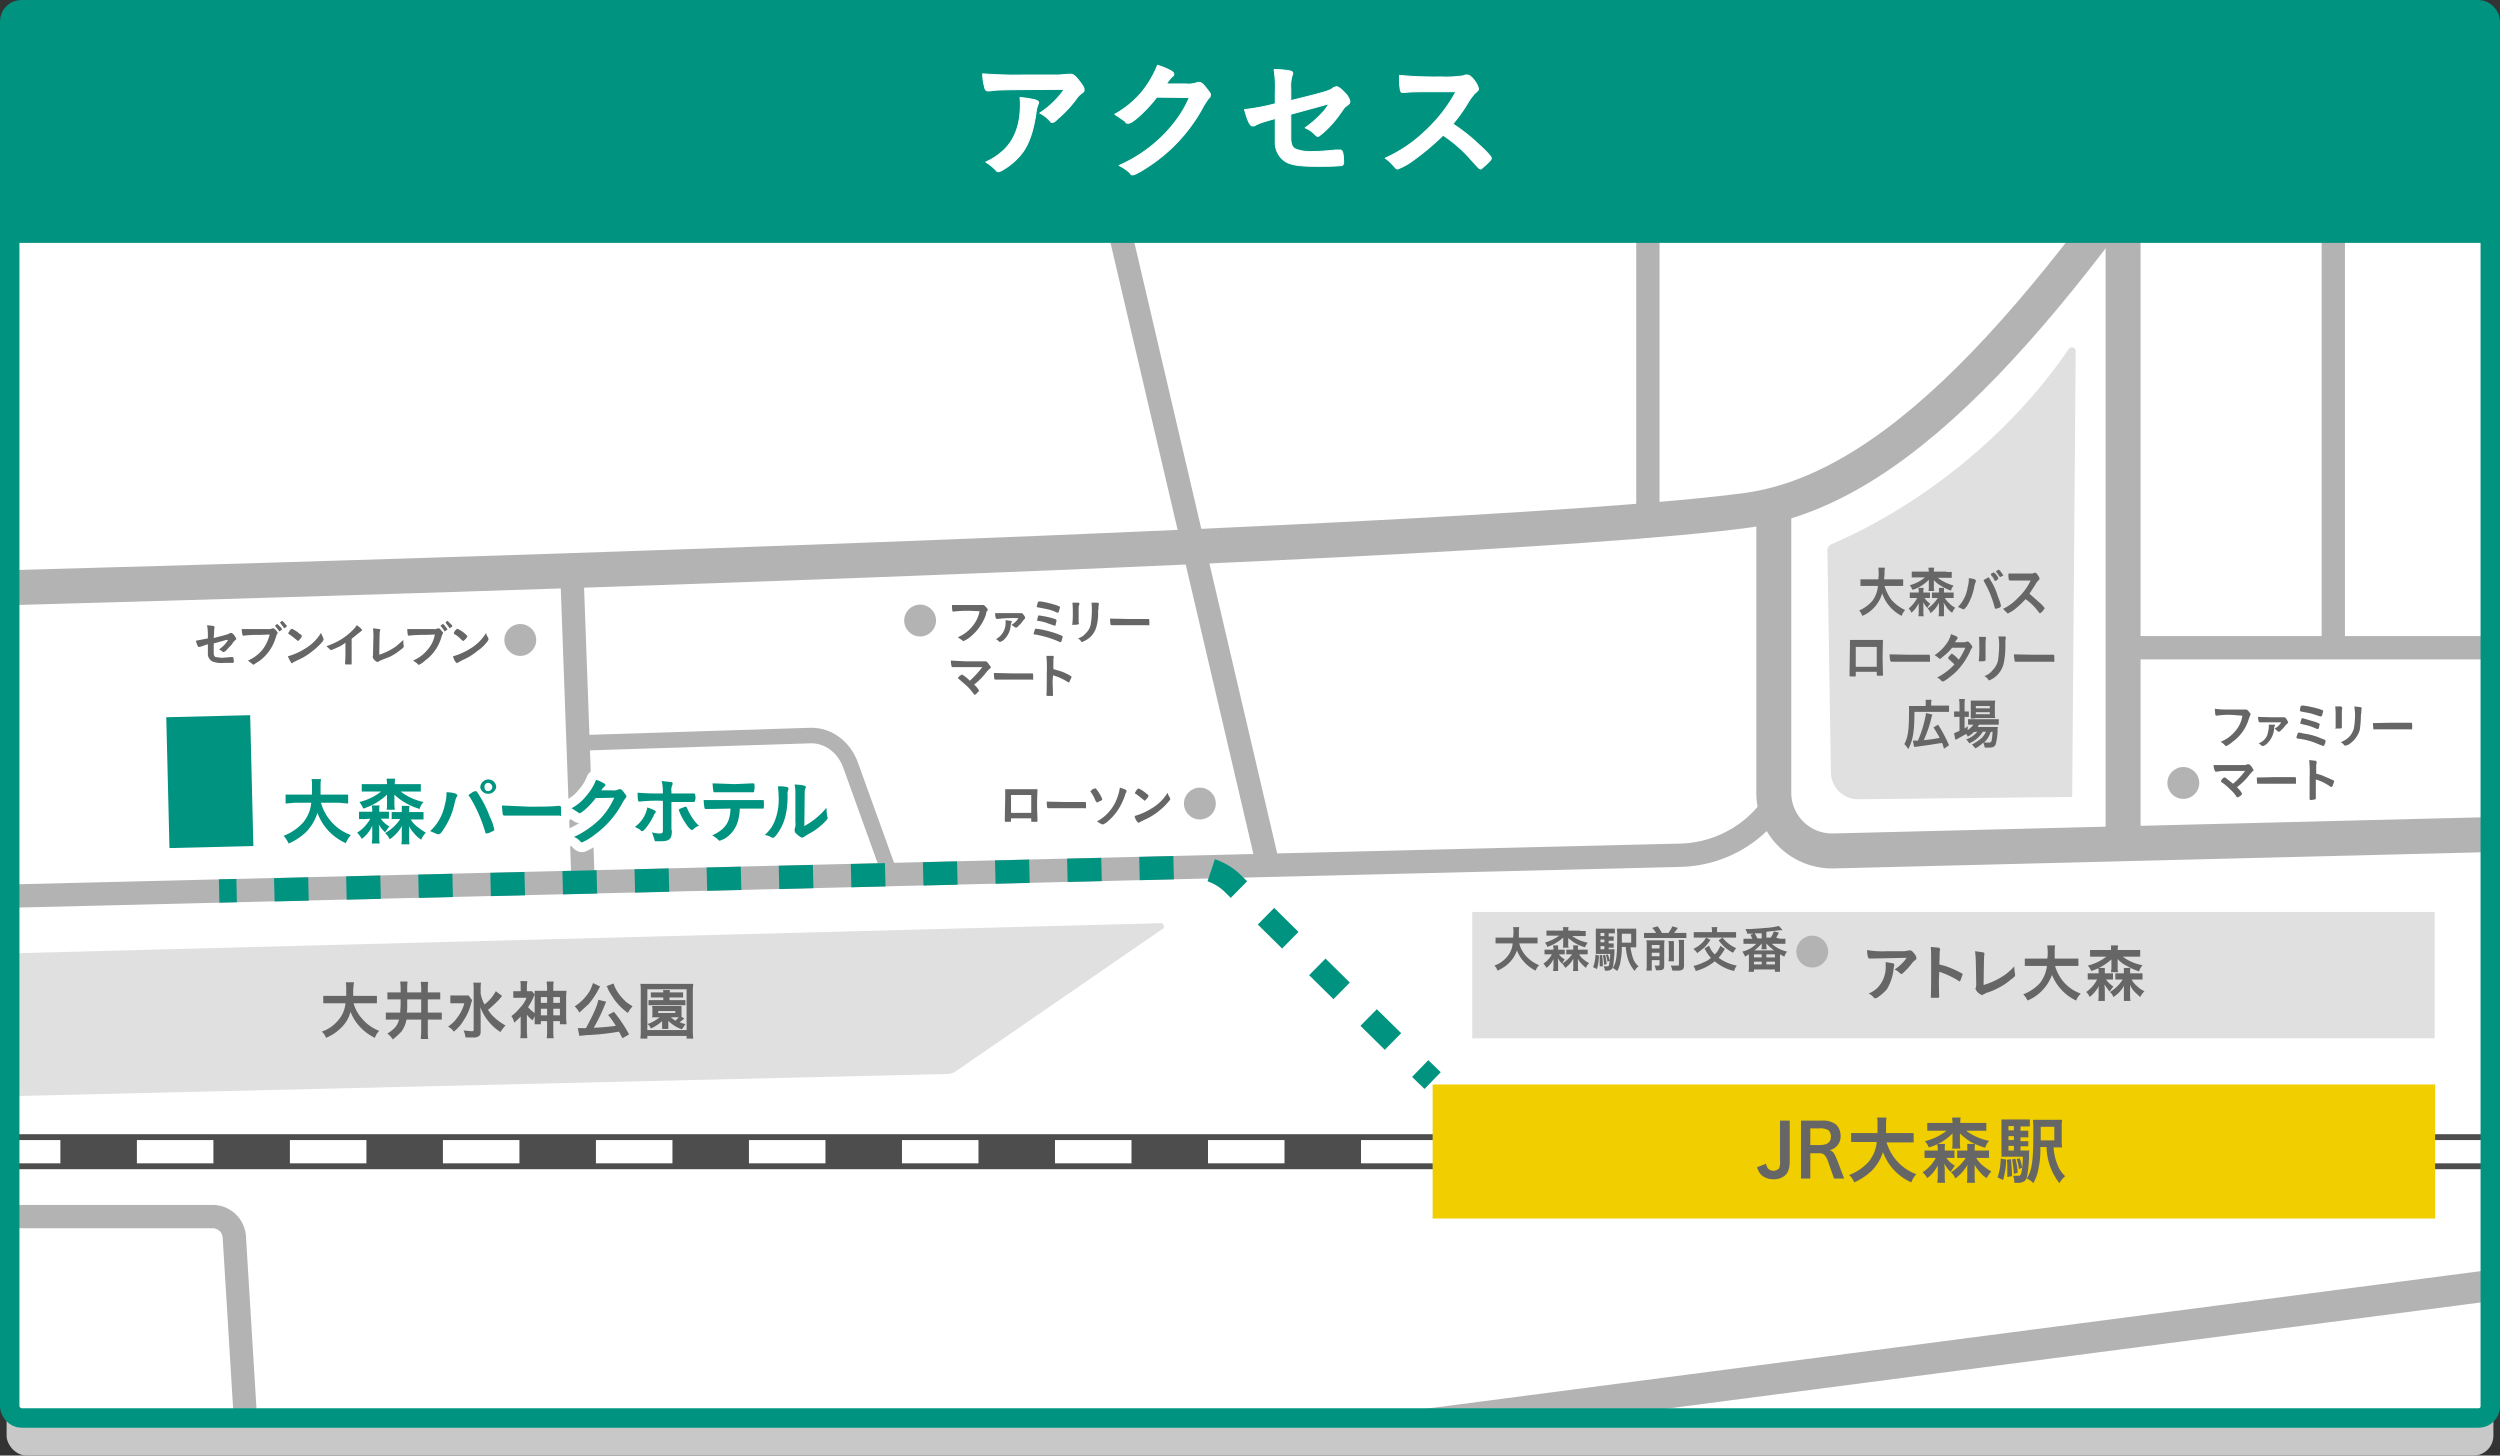 <svg xmlns="http://www.w3.org/2000/svg" xmlns:xlink="http://www.w3.org/1999/xlink" width="643.4" height="374.6" viewBox="0 0 643.4 374.6">
  <rect x="0" y="0" width="643.4" height="374.6" fill="#333333" stroke="none"/>
  <defs>
    <style>
      .a, .e, .f, .g, .i, .j, .k, .o, .p, .q, .r, .t {
        fill: none;
      }

      .b {
        fill: #c8c8c9;
      }

      .c {
        clip-path: url(#a);
      }

      .d, .u {
        fill: #fff;
      }

      .e {
        stroke: #4d4d4d;
      }

      .e, .f, .g, .i, .j, .k, .p {
        stroke-miterlimit: 10;
      }

      .e, .i {
        stroke-width: 9px;
      }

      .f, .o, .u {
        stroke: #fff;
      }

      .f, .g, .q, .r {
        stroke-width: 6px;
      }

      .f {
        stroke-dasharray: 19.69 19.69;
      }

      .g, .i, .k, .p {
        stroke: #b3b3b3;
      }

      .h {
        fill: #e0e0e0;
      }

      .j {
        stroke: #ccc;
        stroke-width: 7px;
      }

      .k {
        stroke-width: 8px;
      }

      .l {
        fill: #b3b3b3;
      }

      .m {
        fill: #009380;
      }

      .n {
        fill: #666;
      }

      .o, .t, .u {
        stroke-linecap: round;
      }

      .o, .q, .r, .t, .u {
        stroke-linejoin: round;
      }

      .o, .t {
        stroke-width: 5px;
      }

      .p {
        stroke-width: 4px;
      }

      .q, .r, .t {
        stroke: #009380;
      }

      .r {
        stroke-dasharray: 8.79 9.77;
      }

      .s {
        fill: #f0ce00;
      }

      .u {
        stroke-width: 0.25px;
      }
    </style>
    <clipPath id="a">
      <rect class="a" x="1.7" y="1.8" width="640" height="363.93" rx="3"/>
    </clipPath>
  </defs>
  <title>アセット 36</title>
  <g>
    <rect class="b" x="1.7" y="25.2" width="640" height="349.39" rx="5.1"/>
    <g>
      <g class="c">
        <g>
          <rect class="d" x="1.7" y="1.8" width="640" height="363.93" rx="3"/>
          <line class="e" x1="706.7" y1="296.4" x2="-26.6" y2="296.4"/>
          <line class="f" x1="685" y1="296.4" x2="-13.9" y2="296.4"/>
          <path class="g" d="M-21,231.2l453.5-11.1a30.1,30.1,0,0,0,23.9-12.8l-1.8-1.8"/>
          <path class="h" d="M-29.5,246.2l328-8.6a.8.8,0,0,1,1,.5.8.8,0,0,1-.5,1.1l-53.3,36.7a4.1,4.1,0,0,1-1.9.5l-270.4,6.4a2,2,0,0,1-2.1-1.6l-2.7-33a1.8,1.8,0,0,1,1.6-2Z"/>
          <path class="i" d="M456.5,132.4V204a15,15,0,0,0,15,15h.4l204.8-5.1"/>
          <line class="g" x1="326.5" y1="223.4" x2="281" y2="28.8"/>
          <line class="g" x1="150.1" y1="227.9" x2="147.3" y2="150.8"/>
          <path class="i" d="M-21.9,151.9S373,141.8,449.8,131.3c41-5.7,80.4-54.5,124.8-121.7"/>
          <line class="g" x1="424.1" y1="52.3" x2="424.1" y2="130.7"/>
          <line class="i" x1="546.4" y1="53.9" x2="546.4" y2="217.8"/>
          <line class="j" x1="544.4" y1="46.9" x2="645.7" y2="46.9"/>
          <line class="g" x1="546.4" y1="166.7" x2="653.6" y2="166.7"/>
          <line class="g" x1="600.5" y1="53.9" x2="600.5" y2="166.7"/>
          <line class="k" x1="187.4" y1="390" x2="698" y2="323.4"/>
          <path class="g" d="M-27.9,313.1H54.8a5.6,5.6,0,0,1,5.5,5.2L66,411.6"/>
          <circle class="l" cx="236.8" cy="159.7" r="4.1"/>
          <circle class="l" cx="133.9" cy="164.7" r="4.1"/>
          <circle class="l" cx="308.8" cy="206.8" r="4.1"/>
          <path class="h" d="M532.4,89.8c-15.8,23.3-39.4,40.9-60.9,50.2a1.8,1.8,0,0,0-1.2,1.9l.9,56.9a7,7,0,0,0,7.1,6.9h.1l54.9-.6.9-114.8a1,1,0,0,0-1.8-.5Z"/>
          <rect class="m" x="43.2" y="184.3" width="21.6" height="33.68" transform="translate(-4.9 1.4) rotate(-1.4)"/>
          <g>
            <path class="n" d="M91,258.2a9.9,9.9,0,0,0,2.3,4.1,10.8,10.8,0,0,0,4.3,3,4.2,4.2,0,0,0-1.1,1.8,12.5,12.5,0,0,1-6.3-6.7,8.6,8.6,0,0,1-2.5,4.2,11.9,11.9,0,0,1-3.8,2.5,3.6,3.6,0,0,0-1.1-1.6,9.4,9.4,0,0,0,4.3-3,7.5,7.5,0,0,0,1.8-4.3H83.2v-1.9h5.9v-1.7a10.9,10.9,0,0,0-.1-1.8h2.1c-.1.6-.1.8-.2,1.9v1.6H97v1.9Z"/>
            <path class="n" d="M101.7,257.2h-2v-1.8h3.4v-1.1c0-.9-.1-1.3-.1-1.7h1.9a10.9,10.9,0,0,0-.1,1.8v1h3.6v-.9c0-.9-.1-1.3-.1-1.8h1.9a10.9,10.9,0,0,0-.1,1.8v.9h3.2v1.8h-3.2v3.4h3.6v1.8h-3.6v3a13.4,13.4,0,0,0,.1,2h-1.9c0-.6.1-1.1.1-2v-3h-3.8a7.1,7.1,0,0,1-1.3,3.1,20.9,20.9,0,0,1-2.2,2,6.7,6.7,0,0,0-1.4-1.5c1.9-1.2,2.6-2.1,3-3.6H99.3v-1.8H103c0-.7.1-1.4.1-2v-1.4Zm3.1,1.8a8.6,8.6,0,0,1-.1,1.6h3.7v-3.4h-3.6Z"/>
            <path class="n" d="M121.5,257.4l-.3,1a13.5,13.5,0,0,1-2,4.4,10.1,10.1,0,0,1-2.4,2.7,4.7,4.7,0,0,0-1.5-1.3,8,8,0,0,0,2.3-2.2,10.5,10.5,0,0,0,1.9-3.8h-3.6v-2h4.7Zm7.7-1.1-.3.4-.5.6a34.5,34.5,0,0,1-2.8,2.6,9.1,9.1,0,0,0,1.8,2.1,13.1,13.1,0,0,0,2.7,1.9,10.9,10.9,0,0,0-1.3,1.7,11.8,11.8,0,0,1-2.7-2.3,13.3,13.3,0,0,1-2.5-4.1c.1,1.5.1,1.9.1,2.4v3.8c0,.7-.1,1-.4,1.2a2,2,0,0,1-1.5.4h-2a6.1,6.1,0,0,0-.5-1.8l2.1.2c.4,0,.5-.1.5-.4V254.6a9.7,9.7,0,0,0-.1-1.7h2a9.7,9.7,0,0,0-.1,1.7v1.1a9.4,9.4,0,0,0,1,2.8,10.5,10.5,0,0,0,2.9-3.4Z"/>
            <path class="n" d="M137.6,261.5l-.5,1.1a5.4,5.4,0,0,1-1.5-1.5v4.3c0,.7.1,1.2.1,1.8h-1.8a10.9,10.9,0,0,0,.1-1.8v-3.8a12.9,12.9,0,0,1-1.7,1.6,3.6,3.6,0,0,0-.7-1.7,11,11,0,0,0,2.2-2.1,7.8,7.8,0,0,0,1.7-2.6h-3.4v-1.7H134v-1.4a4.9,4.9,0,0,0-.1-1.2h1.8c0,.4-.1.8-.1,1.2v1.4h1.3l.7.8-.2.5a15.1,15.1,0,0,1-1.5,2.8,8,8,0,0,0,1.7,1.5V255h3.2v-.7c0-.7-.1-1.1-.1-1.7h1.8a9.7,9.7,0,0,0-.1,1.7v.7h3.4c0,.4-.1.7-.1,1.6v5.3c0,.7.1,1.2.1,1.7h-1.7v-.8h-1.7v2.5a12.1,12.1,0,0,0,.1,1.9h-1.8a12.1,12.1,0,0,0,.1-1.9v-2.5h-1.6v.8h-1.6v-2.1Zm1.6-4.9v1.5h1.6v-1.5Zm0,3v1.7h1.6v-1.7Zm4.9-1.5v-1.5h-1.7v1.5Zm0,3.2v-1.7h-1.7v1.7Z"/>
            <path class="n" d="M154.5,253.9c-.1,0-.1,0-.1.2h-.1l-.2.4a20.4,20.4,0,0,1-2.6,3.9l-2.4,2.2a6.1,6.1,0,0,0-1.2-1.6,12.4,12.4,0,0,0,3.9-4,11.9,11.9,0,0,0,.8-2Zm5.7,13.3-.9-1.7a59.9,59.9,0,0,1-8.4.9l-1.8.2-.4-2h2.1c.8-1.5,1.6-3,2.3-4.6a14.3,14.3,0,0,0,.9-2.7l2,.5-.3.7a41.5,41.5,0,0,1-2.9,6,54.8,54.8,0,0,0,5.7-.5,28.3,28.3,0,0,0-2-2.8l1.5-.8a36.8,36.8,0,0,1,3.9,5.8Zm-2.3-14.1a9.4,9.4,0,0,0,1.7,3.1,14.5,14.5,0,0,0,1.7,1.8l1.5,1a6.6,6.6,0,0,0-1.2,1.7,15.4,15.4,0,0,1-3.6-3.6c-.5-.8-1-1.5-1.4-2.3l-.2-.4a.4.4,0,0,0-.1-.3l-.2-.3Z"/>
            <path class="n" d="M176.7,267.3v-.7H166.6v.7h-1.8a14.8,14.8,0,0,0,.1-2.1V255a10.9,10.9,0,0,0-.1-1.8h13.6c0,.6-.1,1-.1,1.8v10.2c0,1,.1,1.6.1,2.1Zm-10.1-3.7c0-.1,0-.1.5-.2a12,12,0,0,0,2.7-1.6h-2a2.8,2.8,0,0,0,.1-.9v-1.1a2.8,2.8,0,0,0-.1-.9h7.6v2.8l.7.4-.3.3-.9.7,1.5.5-.9,1.3a8.7,8.7,0,0,1-3.5-2.2v2.1h-1.6v-2a11.2,11.2,0,0,1-2.9,1.9,2.7,2.7,0,0,0-.9-1.2v1.6h10.1V254.6H166.6Zm2.2-6.9h-1.3v-1.3h3.2a1.3,1.3,0,0,0-.1-.6h1.8a1.3,1.3,0,0,1-.1.6h3.5v1.3h-3.5v.7h4.1v1.3h-9.5v-1.3h3.8v-.7Zm.6,4h4.4v-.5h-4.4Zm3.2,1.1,1.2.9.9-.9Z"/>
          </g>
          <g>
            <path class="n" d="M485,150.8a12.2,12.2,0,0,0,1.8,3.6,11,11,0,0,0,3.5,2.6,4.6,4.6,0,0,0-.9,1.5,10.2,10.2,0,0,1-5-5.8,9.1,9.1,0,0,1-2.1,3.7,9,9,0,0,1-3,2.1,6.4,6.4,0,0,0-.8-1.4,9.4,9.4,0,0,0,3.4-2.5,7.3,7.3,0,0,0,1.4-3.8h-4.5v-1.7h4.6a11.3,11.3,0,0,0,0-3h1.7a8.6,8.6,0,0,0-.1,1.6c0,.6-.1.9-.1,1.4h4.9v1.7Z"/>
            <path class="n" d="M492.6,153.9h-1.1v-1.4h2.3v-.3a2.8,2.8,0,0,0-.1-.9h1.4a2.8,2.8,0,0,0-.1.9v.3h1.7v1.4h-1.4a5.4,5.4,0,0,0,1.5,1.5,4.4,4.4,0,0,0-.8,1.1l-1.1-1.5a3.4,3.4,0,0,1,.1,1v1.4a4.9,4.9,0,0,0,.1,1.2h-1.4a4.1,4.1,0,0,0,.1-1.1v-2.3a6.7,6.7,0,0,1-1.9,2.5,2.6,2.6,0,0,0-.7-1.1,8.2,8.2,0,0,0,2.2-2.7Zm8.3-6.7h1.4v1.5h-3.6a12,12,0,0,0,4.1,2,3.3,3.3,0,0,0-.7,1.3,11.5,11.5,0,0,1-2.5-1.2,7,7,0,0,1-1.9-1.5h0V151a4.1,4.1,0,0,0,.1,1.1h-1.5a4.1,4.1,0,0,0,.1-1.1v-1.8a9.6,9.6,0,0,1-4.2,2.6,7.5,7.5,0,0,0-.7-1.2,9.7,9.7,0,0,0,3.9-2H492v-1.5h4.4c0-.4-.1-.7-.1-1h1.5a3.4,3.4,0,0,0-.1,1h3.2Zm-2.6,6.7h-1.1v-1.4H499v-1.2h1.3v1.2h2.5v1.4h-2.3a6.9,6.9,0,0,0,1.1,1.3,6.1,6.1,0,0,0,1.6,1.2,5.7,5.7,0,0,0-.8,1.3,6.3,6.3,0,0,1-1.2-1.1l-1-1.5a.9.9,0,0,0,.1.5v3h-1.4a4.9,4.9,0,0,0,.1-1.2v-2.3a6.4,6.4,0,0,1-2.2,2.7,2.4,2.4,0,0,0-.7-1.2,9.6,9.6,0,0,0,2.6-2.7Z"/>
            <path class="n" d="M508.5,149.4v.3a5,5,0,0,0-.4,1.3,14.4,14.4,0,0,1-1.9,5c-.4.5-.7.8-.8.8h-.2l-1.3-.6a9.1,9.1,0,0,0,2.5-5.1,7.6,7.6,0,0,0,.3-2.1v-.2C507.7,148.9,508.5,149.1,508.5,149.4Zm4.9,7.1a27.7,27.7,0,0,0-2.7-6.7l-.2-.4c0-.1.1-.2.5-.4l.7-.4c.2,0,.2.1.7.9a16.5,16.5,0,0,1,1.8,4.1,11.3,11.3,0,0,1,.8,2.4l-.4.4-1,.3Zm-.1-7.1a4.2,4.2,0,0,0-.9-1.4v-.2q0-.2.3-.3l.4-.2.5.4a4.1,4.1,0,0,1,.7,1.1,1.2,1.2,0,0,1-.7.7Zm1.9-1.1-.4.2h-.1l-1-1.4h-.1l.7-.5c.1,0,.3.1.6.5l.7,1-.4.2Z"/>
            <path class="n" d="M524.8,155c.9.8,1.4,1.4,1.4,1.6l-.6.8-.5.4h-.2l-.8-1a13.7,13.7,0,0,0-2.8-2.6,24.4,24.4,0,0,1-2.9,2.7,9.5,9.5,0,0,1-1.7,1l-.4-.4-.8-.8a12.9,12.9,0,0,0,3.8-2.8,14.5,14.5,0,0,0,3.3-4.5h-5.3c-.2,0-.2-.1-.3-.2a5.8,5.8,0,0,1-.1-1.6h6.2l.5-.2h.1c.3,0,.5.2.8.7a2,2,0,0,1,.4.8c0,.2,0,.2-.4.6a3.6,3.6,0,0,0-.7,1l-1.5,2.3Z"/>
            <path class="n" d="M477.6,173.8c0,.2,0,.3-.1.3h-1c-.5,0-.5,0-.5-.3v-.5c0-.7.1-5.3.1-7.1v-1.5h8.5c0,.6-.1,2.8-.1,4.6s.1,2.4.1,4.2v.2c0,.1,0,.2-.1.2h-1c-.5,0-.5,0-.5-.3v-.7h-5.4Zm5.4-7.3h-5.4v5.1H483Z"/>
            <path class="n" d="M491,168.5h5.3c.4,0,.4,0,.4,1.1s-.1.7-.3.7h-9.7l-.2-.2h0a9.9,9.9,0,0,1-.2-1.7Z"/>
            <path class="n" d="M499.9,169.1c-.4.4-.6.5-.7.5l-.3-.3-1-.7a11.1,11.1,0,0,0,3.1-3,6.6,6.6,0,0,0,1.1-2.4c1.4.5,1.7.7,1.7.9v.2l-.7,1h1.1c1.3,0,1.6,0,2-.2h.2c.2,0,.4.2.8.7s.4.6.4.7,0,.2-.2.4a3,3,0,0,0-.4.8,18.6,18.6,0,0,1-3.6,5.2c-1.2,1.1-3,2.5-3.4,2.5l-.4-.2a2.1,2.1,0,0,0-1.1-.8A16.7,16.7,0,0,0,503,171l-.4-.4-1.2-1.1v-.2c0-.1.1-.3.6-.8l.3-.3a6.9,6.9,0,0,1,1.8,1.6,18.7,18.7,0,0,0,1.7-3.1h-3.4A13.6,13.6,0,0,1,499.9,169.1Z"/>
            <path class="n" d="M511,168.1v1.7c0,.3-.2.4-1.2.4s-.5-.1-.5-.3v-.3a24.4,24.4,0,0,0,.1-2.7c0-1,0-2-.1-3h1.6c.1,0,.2.1.2.3v.2a4.9,4.9,0,0,0-.1,1.2Zm5.1-1.8a20.9,20.9,0,0,1-.4,4.3,6.3,6.3,0,0,1-3.1,4.2l-.6.3c-.1,0-.2,0-.3-.2a2.8,2.8,0,0,0-1-.9,4.5,4.5,0,0,0,2.1-1.5,5.2,5.2,0,0,0,1.4-2.5,26.9,26.9,0,0,0,.3-4,8.2,8.2,0,0,0-.2-2.2H516c.2.1.2.1.2.3v.2a5.7,5.7,0,0,0-.1,1.3Z"/>
            <path class="n" d="M523.1,168.5h5.2c.4,0,.4,0,.4,1.1s0,.7-.3.7h-9.7a.2.2,0,0,1-.2-.2h0a9.9,9.9,0,0,1-.2-1.7Z"/>
            <path class="n" d="M495.6,180.9v-.8h1.5c0,.3-.1.5-.1.8v.7h4.6v1.6h-8.9c0,5.1-.4,7.4-1.6,9.6a6.4,6.4,0,0,0-1-1.3c.9-1.7,1.2-3.5,1.2-7.8v-2h4.3Zm-3.3,9.7h1.3a30.4,30.4,0,0,0,2.1-7.1l1.6.4-.2.7a31.6,31.6,0,0,1-2,5.9l2.4-.3,1.7-.3c-.5-.9-1-1.8-1.6-2.7l1.2-.7a38.4,38.4,0,0,1,2.8,5.3l-1.3.9a8.8,8.8,0,0,0-.5-1.5l-3.2.5-3.5.5h-.5Z"/>
            <path class="n" d="M508,188.4a6.1,6.1,0,0,1-1.6,1.2,1.6,1.6,0,0,0-.4-.7l-2.5,1.4h-.3l-.3-1.6,1.4-.6v-3.6h-1.4v-1.4h1.4v-1.7c0-.7-.1-1.1-.1-1.5h1.5a7.6,7.6,0,0,0-.1,1.5v1.7h1.1v1.4h-1.1v3l.8-.6v1a6.7,6.7,0,0,0,1.5-1.4h-1.4v-1.4h7.9v1.4h-5.1l-.3.6h5.2a2.2,2.2,0,0,0-.1.8,15,15,0,0,1-.5,3.7c-.3.6-.7.8-1.8.8h-1a6.5,6.5,0,0,0-.4-1.3,7.5,7.5,0,0,1-2,1.5l-.9-1a11.4,11.4,0,0,0,2.3-1.5,4.6,4.6,0,0,0,1.3-1.8h-.8a7.4,7.4,0,0,1-3.5,3,3.9,3.9,0,0,0-.8-1,6.6,6.6,0,0,0,2.9-2Zm.3-3.5h-1.1v-4.6h6.3a6.6,6.6,0,0,0-.1,1.4v1.9a4.9,4.9,0,0,0,.1,1.2h-5.2Zm.2-2.6h3.6v-.6h-3.6Zm0,1.5h3.6v-.5h-3.6Zm3.8,4.6a5.9,5.9,0,0,1-1.7,2.7h1.3c.4,0,.6-.1.7-.7a14.9,14.9,0,0,0,.2-2.1Z"/>
          </g>
          <g>
            <path class="n" d="M55,164.2c3.5-.9,3.9-1,4.2-1.3h.3c.2,0,.5.2.8.6l.5.8c0,.2,0,.2-.3.5a3.4,3.4,0,0,0-.8,1L58,167.6l-.4.2h-.2l-1-.7a7.6,7.6,0,0,0,2.3-2.4h-.5l-3.2.9v2.3c0,.7.1,1,.5,1.2l1.6.2,2.3-.2h.4c.3,0,.3.2.4,1.2h0l-.2.3H57.7a6.5,6.5,0,0,1-3.1-.4,2.2,2.2,0,0,1-1.1-2.1v-2.3l-2.1.7h-.2c-.3,0-.5-.6-.8-1.6l3.1-.6v-1.2a16.4,16.4,0,0,0-.2-2.2l1.7.2.2.2v.3a4.9,4.9,0,0,0-.1,1.2Z"/>
            <path class="n" d="M66.9,163.4a31,31,0,0,0-4.3.2h0c-.2,0-.3-.4-.4-1.7h7.4l.5-.2h.2c.2,0,.5.2.9.7l.3.5-.2.3c-.1.1-.1.2-.4,1.1a11.5,11.5,0,0,1-4,5.7l-1.7,1.1-.5-.4-.9-.7a9.5,9.5,0,0,0,3.9-3,10.4,10.4,0,0,0,1.7-3.7Zm5.6-1.3-.6.4-.3-.4-.8-1h0a1,1,0,0,1,.6-.5l.6.6a1.6,1.6,0,0,1,.6.8Zm.5-.6-.9-1.2H72l.3-.3.3-.2c.2,0,.5.4.9.9a.5.5,0,0,1,.3.5l-.2.2-.4.3Z"/>
            <path class="n" d="M83.2,164.2a.4.4,0,0,0,.1.3c0,.2-.1.2-.2.5a15.4,15.4,0,0,1-2.6,2.5,15.8,15.8,0,0,1-3.9,2.4l-1.2.6-.2.2c-.2,0-.3-.1-.4-.4a6.1,6.1,0,0,1-.7-1.4,16.6,16.6,0,0,0,4.3-1.9,11.8,11.8,0,0,0,4.2-4.1Zm-8.5-2.1.4-.3a8.6,8.6,0,0,1,2,1.3c.5.3.6.5.6.6a2.2,2.2,0,0,1-.5.8l-.5.5-.6-.5-1.4-1.1-.5-.3v-.2Z"/>
            <path class="n" d="M90.5,167.1v3.7h0c0,.1,0,.2-.1.2H89.3c-.4,0-.5,0-.5-.2h0c.1-1.2.1-2.5.1-3.7v-1.7a8.2,8.2,0,0,1-2,1.2l-1.6.7h-.2l-1.1-1a17.6,17.6,0,0,0,3.7-1.7,15.6,15.6,0,0,0,3.7-3.1l.4-.6c.8.5,1.4,1.1,1.4,1.3l-.2.2-.9.7-1.6,1.3Z"/>
            <path class="n" d="M96.1,163.8a14.8,14.8,0,0,0-.1-2.1l1.6.2c.2,0,.3.1.3.2a.4.4,0,0,0-.1.3c-.1.3-.1.3-.2,6.1a16.5,16.5,0,0,0,4.4-2.2l1.8-1.6h0a7.6,7.6,0,0,0,.1,1.5v.2c0,.2-.2.4-.9.9a14.5,14.5,0,0,1-2.6,1.7l-2.3.9-.6.3-.3.2a2.1,2.1,0,0,1-1.3-1.3h0a2.8,2.8,0,0,0,.1-.9Z"/>
            <path class="n" d="M109.5,163.4a31,31,0,0,0-4.3.2h0c-.3,0-.3-.4-.4-1.7h7.4l.5-.2h.2c.2,0,.4.2.8.7s.3.4.3.5a.4.4,0,0,1-.1.3c-.1.1-.1.2-.4,1.1a11.2,11.2,0,0,1-4.1,5.7,5.7,5.7,0,0,1-1.6,1.1c-.2,0-.2-.1-.5-.4l-1-.7a9.5,9.5,0,0,0,3.9-3,7.4,7.4,0,0,0,1.7-3.7Zm5.5-1.3-.5.4c-.1,0-.1,0-.3-.4l-.8-1h-.1l.6-.5c.2,0,.3.1.7.6l.6.8Zm.6-.6-.9-1.2h-.1l.3-.3c.1-.2.2-.2.3-.2l.9.9a.5.5,0,0,1,.3.5l-.2.2-.5.3Z"/>
            <path class="n" d="M125.7,164.2v.3c0,.2,0,.2-.2.5a10.3,10.3,0,0,1-2.6,2.5,15.8,15.8,0,0,1-3.9,2.4l-1.1.6-.3.2-.4-.4a3.5,3.5,0,0,1-.6-1.4,16.6,16.6,0,0,0,4.3-1.9,11.8,11.8,0,0,0,4.2-4.1A3.1,3.1,0,0,0,125.7,164.2Zm-8.4-2.1.4-.3a8.6,8.6,0,0,1,2,1.3l.6.6a2.2,2.2,0,0,1-.5.8l-.6.5-.6-.5a6.9,6.9,0,0,0-1.3-1.1l-.5-.3v-.2a2.2,2.2,0,0,1,.5-.8Z"/>
          </g>
          <g>
            <path class="n" d="M249.7,157.2a31,31,0,0,0-4.3.2h-.1c-.2,0-.3-.4-.3-1.7h8c.2,0,.5.2.9.7s.3.4.3.5a.4.4,0,0,1-.1.3c-.2.1-.2.2-.4,1.1a12.9,12.9,0,0,1-4.1,5.7,5.9,5.9,0,0,1-1.7,1l-.4-.3-1-.7a9.5,9.5,0,0,0,3.9-3,8.4,8.4,0,0,0,1.7-3.7Z"/>
            <path class="n" d="M259.7,157.8h3.2c.2,0,.4.2.8.8a.9.9,0,0,1,.1.5c0,.1,0,.2-.1.2s-.2.2-1,1.2l-1,1h-.4l-1-.7a4.9,4.9,0,0,0,1.8-1.7,32.5,32.5,0,0,0-5.4.2h-.1c-.3,0-.5-.5-.5-1.5Zm.5,2c.2,0,.2.1.2.2h0a2.7,2.7,0,0,0-.3,1.2,5.6,5.6,0,0,1-1.5,3.2,2.5,2.5,0,0,1-1.2.8h-.2a2.2,2.2,0,0,0-.9-.7,4.7,4.7,0,0,0,2.5-4.1v-.8Z"/>
            <path class="n" d="M268,162a30.3,30.3,0,0,1,4.3,1.2c1,.4,1.2.5,1.2.7l-.3,1.1-.3.3-1.4-.6a28.5,28.5,0,0,0-5-1.4c-.5,0-.5-.1-.5-.2l.3-1c.1-.2.1-.3.3-.3Zm4.1-4.3a10.6,10.6,0,0,0-2.5-.9l-2.5-.5c-.2,0-.3-.1-.3-.2l.3-1.1c.1-.1.1-.2.3-.2h.5a27.3,27.3,0,0,1,4.1,1c.7.3.8.3.8.5l-.3,1.1c0,.2-.1.2-.2.2Zm-.9,1.5c.6.2.7.3.7.5s-.2.9-.2,1.1-.1.2-.3.2h-.1l-1.7-.6a10.5,10.5,0,0,0-2.4-.6c-.2,0-.3-.1-.3-.2l.3-1.2h.2a23.3,23.3,0,0,1,3.8.8Z"/>
            <path class="n" d="M277.6,158.9v1.3c0,.1.1.2.1.3s-.2.3-1.2.3-.5-.1-.5-.3v-.2a20.9,20.9,0,0,0,.1-2.5,24.4,24.4,0,0,0-.1-2.7h1.5a.3.3,0,0,1,.3.3v.2c-.2.2-.2.5-.2,1.1Zm5-1.6a12.9,12.9,0,0,1-.4,3.9,5.6,5.6,0,0,1-3,3.7l-.6.3h-.3a2,2,0,0,0-.9-.9,3.9,3.9,0,0,0,2-1.3,4.1,4.1,0,0,0,1.3-2.3,21.9,21.9,0,0,0,.3-3.6,13.4,13.4,0,0,0-.1-2h1.6c.2.1.3.1.3.3v.2a4.1,4.1,0,0,0-.1,1.1Z"/>
            <path class="n" d="M290.3,159.3h5.1c.4,0,.4,0,.4,1s0,.6-.3.6h-9.4c-.2,0-.3-.1-.3-.2a7.6,7.6,0,0,1-.1-1.5Z"/>
            <path class="n" d="M252.8,171.7h-7.6c-.1,0-.2,0-.3-.2a7.7,7.7,0,0,1-.2-1.5l3.8.2h5.2q.3,0,.9.9c.2.3.4.5.4.7s-.1.1-.3.3l-.7.7a17.7,17.7,0,0,1-3.3,3.4,5.1,5.1,0,0,1,1.3,1.6l-.6.6a.8.8,0,0,1-.6.4s-.1,0-.2-.2a16.3,16.3,0,0,0-1.7-2l-2.3-2h-.1a1.3,1.3,0,0,1,.6-.7l.4-.3h.1a10,10,0,0,1,2,1.6A26.6,26.6,0,0,0,252.8,171.7Z"/>
            <path class="n" d="M260.4,173.3h5.1c.4,0,.4,0,.4,1s0,.6-.3.6h-9.4c-.2,0-.3-.1-.3-.2a7.6,7.6,0,0,1-.1-1.5Z"/>
            <path class="n" d="M270.9,175.3c0,.8.1,2.9.1,3.5h0c0,.2,0,.3-.1.3h-1.1c-.4,0-.5,0-.5-.3h0c.1-.3.1-4,.1-5.5a33.8,33.8,0,0,0-.1-4.5H271l.2.2v.3a1.3,1.3,0,0,0-.1.6v2.3l1.4.4a12.3,12.3,0,0,1,3.1,1.4l.2.2-.5,1.1c-.1.2-.1.3-.2.3h-.2a13.8,13.8,0,0,0-3.9-1.8Z"/>
          </g>
          <g>
            <path class="n" d="M260.2,211.2a.4.4,0,0,1-.1.3H259c-.4,0-.4,0-.4-.3v-.4c0-.7.1-4.8.1-6.4v-1.3H267c0,.5-.1,2.5-.1,4.2s.1,2.2.1,3.7v.2a.4.4,0,0,1-.1.3h-1c-.5,0-.5,0-.5-.2v-.7h-5.2Zm5.2-6.6h-5.2v4.6h5.2Z"/>
            <path class="n" d="M274,206.4h5.1c.4,0,.4,0,.4,1s0,.6-.2.6h-9.5c-.2,0-.3-.1-.3-.2a7.6,7.6,0,0,1-.1-1.5Z"/>
            <path class="n" d="M281.9,206a9.4,9.4,0,0,0-1.2-2.2c-.1,0-.1,0-.1-.1h0l.6-.6.6-.2h.2a10,10,0,0,1,1.7,2.8l-.2.3-1.1.5C282.3,206.6,282.3,206.6,281.9,206Zm8-2.5v.3a3,3,0,0,0-.4,1,18.9,18.9,0,0,1-1.1,2.5,13.8,13.8,0,0,1-3.2,4,4.2,4.2,0,0,1-1.4.9l-.5-.2-1-.6a11,11,0,0,0,5.3-6.3,10.5,10.5,0,0,0,.6-2.4C289.5,203.1,289.9,203.3,289.9,203.5Z"/>
            <path class="n" d="M301.1,205.3a.4.4,0,0,0,.1.3c0,.2-.1.3-.3.5a14.8,14.8,0,0,1-2.5,2.5,15.8,15.8,0,0,1-3.9,2.4l-1.2.6-.3.2-.4-.4a3.5,3.5,0,0,1-.6-1.4,16.6,16.6,0,0,0,4.3-1.9,11.8,11.8,0,0,0,4.2-4.1A3.1,3.1,0,0,0,301.1,205.3Zm-8.5-2.1.4-.3a8.6,8.6,0,0,1,2,1.3c.5.4.6.5.6.6a2.2,2.2,0,0,1-.5.8l-.5.5-.6-.5-1.4-1.1-.5-.3V204Z"/>
          </g>
          <g>
            <rect class="h" x="378.9" y="234.7" width="247.7" height="32.52"/>
            <circle class="l" cx="466.4" cy="244.9" r="4.1"/>
            <g>
              <path class="n" d="M485.7,244.8h4.4l1.2-.2h.3c.3,0,.6.2,1.1.9a1.6,1.6,0,0,1,.5,1.1c0,.2,0,.3-.2.4l-.7.6a18.6,18.6,0,0,1-2.3,2.6c-.4.4-.6.5-.7.5l-.3-.2a4.5,4.5,0,0,0-1.4-1,11.1,11.1,0,0,0,3.1-3l-9.3.2h-.2c-.3,0-.4-.2-.5-.5a9.9,9.9,0,0,1-.2-1.7A22.7,22.7,0,0,0,485.7,244.8Zm1.4,3.1c.3.1.4.2.4.4v.3a4.3,4.3,0,0,0-.2,1.1,12.5,12.5,0,0,1-1.7,4.9,11.8,11.8,0,0,1-2.7,2.3h-.3a.5.5,0,0,1-.4-.2,3.2,3.2,0,0,0-1.3-1,7.4,7.4,0,0,0,2.1-1.3,7.6,7.6,0,0,0,2.3-5.9v-.9Z"/>
              <path class="n" d="M499,252.1c0,1,0,3.6.1,4.4h0l-.2.3h-1.3c-.6,0-.7,0-.7-.3h0c.1-.4.1-5.1.1-7,0-3.8,0-4.9-.1-5.8l2.1.2.3.3v.3a1.7,1.7,0,0,0-.1.7c0,.1,0,1-.1,3l1.8.5a28.7,28.7,0,0,1,4,1.8c.2.1.2.2.2.3l-.5,1.4c-.2.3-.2.4-.3.4l-.3-.2a21.9,21.9,0,0,0-4.9-2.3Z"/>
              <path class="n" d="M508.5,247.6a26.4,26.4,0,0,0-.2-2.8l2.1.3c.2.1.3.1.3.3v.3c-.1.5-.1.5-.2,7.8a19.3,19.3,0,0,0,5.6-2.7,15.1,15.1,0,0,0,2.3-2.1v.2a11,11,0,0,0,.2,1.8v.3c0,.2-.2.5-1.1,1.1a14.6,14.6,0,0,1-3.3,2.2,14.8,14.8,0,0,1-2.9,1.2l-.8.4-.4.2a3,3,0,0,1-1.7-1.6c0-.1.1-.2.1-.3a4.1,4.1,0,0,0,.1-1.1Z"/>
              <path class="n" d="M528.9,248.6a10.9,10.9,0,0,0,2.2,4.1,10.2,10.2,0,0,0,4.4,3,5.7,5.7,0,0,0-1.2,1.8,12.5,12.5,0,0,1-6.2-6.6,11.4,11.4,0,0,1-6.3,6.6,5.7,5.7,0,0,0-1.1-1.6A11.3,11.3,0,0,0,525,253a9,9,0,0,0,1.8-4.4h-5.7v-1.9h5.8a9.7,9.7,0,0,0,.1-1.7c0-.8-.1-1.3-.1-1.7h2a10.9,10.9,0,0,0-.1,1.8v1.6h6.1v1.9Z"/>
              <path class="n" d="M538.7,252.1h-1.4v-1.6h2.8v-.4a3.4,3.4,0,0,0-.1-1h1.7v1.4h2.1v1.6H542a8.1,8.1,0,0,0,1.9,1.8l-1,1.3-1.3-1.8c0,.4.1.8.1,1.2v3H540a5.7,5.7,0,0,0,.1-1.3v-1.5a4.1,4.1,0,0,1,.1-1.1,9.6,9.6,0,0,1-2.4,2.9,3.8,3.8,0,0,0-.9-1.3,8.7,8.7,0,0,0,2.8-3.2Zm10.3-7.6h1.8v1.7h-4.5a11.7,11.7,0,0,0,5.1,2.2,5.1,5.1,0,0,0-.9,1.6,17.3,17.3,0,0,1-3.1-1.4,6.9,6.9,0,0,1-2.4-1.8V249a4.9,4.9,0,0,0,.1,1.2h-1.8c0-.4.1-.7.1-1.2v-2.1a13.6,13.6,0,0,1-5.2,3,4.2,4.2,0,0,0-.9-1.4,12.6,12.6,0,0,0,4.8-2.3h-4.2v-1.7h5.4v-1.2h1.8c0,.3-.1.6-.1,1.2Zm-3.3,7.6h-1.3v-1.6h2.2v-1.4h1.7a3.4,3.4,0,0,0-.1,1v.4h3.2v1.6h-2.8a5.1,5.1,0,0,0,1.3,1.6,6.6,6.6,0,0,0,2,1.4,5.8,5.8,0,0,0-1.1,1.5l-1.4-1.3a5.7,5.7,0,0,1-1.2-1.8v2.7a6.6,6.6,0,0,0,.1,1.4h-1.7v-2.9a4.1,4.1,0,0,1,.1-1.1,8.1,8.1,0,0,1-2.8,3,3,3,0,0,0-.9-1.3,10.1,10.1,0,0,0,3.3-3.2Z"/>
            </g>
            <g>
              <path class="n" d="M391,242.8a7.6,7.6,0,0,0,1.7,3.2,9.2,9.2,0,0,0,3.4,2.4,4.2,4.2,0,0,0-.9,1.4,9.8,9.8,0,0,1-4.8-5.2,8.3,8.3,0,0,1-2,3.2,9.8,9.8,0,0,1-3,2,3.5,3.5,0,0,0-.8-1.3,7.6,7.6,0,0,0,3.3-2.3,6.1,6.1,0,0,0,1.4-3.4h-4.4v-1.5h4.5a6.6,6.6,0,0,0,.1-1.4,5.7,5.7,0,0,0-.1-1.3H391a6.6,6.6,0,0,0-.1,1.4v1.3h4.8v1.5Z"/>
              <path class="n" d="M398.7,245.6h-1.2v-1.2h2.3v-.3c0-.3-.1-.6-.1-.8H401v1.1h1.7v1.2h-1.5a4.7,4.7,0,0,0,1.5,1.3L402,248a7.6,7.6,0,0,1-1.1-1.4c0,.3.1.6.1.9v2.4h-1.3c0-.3.1-.6.1-1.1v-2a5.8,5.8,0,0,1-1.8,2.3,4.4,4.4,0,0,0-.8-1.1,6.4,6.4,0,0,0,2.2-2.4Zm8-6h1.4v1.3h-3.5a10.1,10.1,0,0,0,4,1.7,7.5,7.5,0,0,0-.7,1.2,12.2,12.2,0,0,1-2.4-1,13.3,13.3,0,0,1-1.9-1.4h0v1.5a3.4,3.4,0,0,0,.1,1h-1.5a3.4,3.4,0,0,0,.1-1v-1.6a11.4,11.4,0,0,1-4.1,2.4,2.4,2.4,0,0,0-.6-1.1,12.7,12.7,0,0,0,3.7-1.8H398v-1.3h4.3a2.8,2.8,0,0,0-.1-.9h1.5a2.8,2.8,0,0,0-.1.9h3.1Zm-2.5,6h-1.1v-1.2h1.8v-.3a2.2,2.2,0,0,0-.1-.8h1.4a2.2,2.2,0,0,0-.1.8v.3h2.5v1.2h-2.2a4,4,0,0,0,1,1.2,9.1,9.1,0,0,0,1.6,1.1,2,2,0,0,0-.8,1.2A6.3,6.3,0,0,1,407,248a3.8,3.8,0,0,1-.9-1.3v2.1a4.1,4.1,0,0,0,.1,1.1h-1.4a4.1,4.1,0,0,0,.1-1.1v-2.1a6.1,6.1,0,0,1-2.1,2.4,2.8,2.8,0,0,0-.8-1.1,8.5,8.5,0,0,0,2.6-2.4Z"/>
              <path class="n" d="M411.5,245.9a13.4,13.4,0,0,1-.5,3.5l-1-.5a8.7,8.7,0,0,0,.6-3.2Zm2.5-1.6h1.5v.4c0,1.1-.2,2.7-.3,3.6s-.3,1.1-.7,1.3a2,2,0,0,1-1.2.2H413a2,2,0,0,0-.3-1.1h.8c.4,0,.5,0,.6-.4a13.3,13.3,0,0,0,.3-2.8h-3.7V239h4.9v1.2H414v.8h1.3v1.1H414v.7h1.3v1.1H414Zm-1.7,1.5a14.2,14.2,0,0,1,.2,2.9h-.8v-2.9Zm.6-5.7h-1v.8h1Zm0,1.7h-1v.7h1Zm-1,1.7v.8h1v-.8Zm1.2,2.2a20,20,0,0,1,.4,2.4l-.7.2a9.9,9.9,0,0,0-.3-2.4Zm.7-.1a10.9,10.9,0,0,1,.5,1.7l-.6.2a10.5,10.5,0,0,0-.4-1.7Zm5.8-1.9a16.3,16.3,0,0,0,.7,3,4.8,4.8,0,0,0,1.4,2,2.9,2.9,0,0,0-1,1.2,9.2,9.2,0,0,1-1.6-2.7,13.6,13.6,0,0,1-.7-3.5h-1a19.5,19.5,0,0,1-.3,3.4,7.1,7.1,0,0,1-.9,2.8l-1.1-.8c.9-1.5,1.1-3,1.1-8.3a10.9,10.9,0,0,0-.1-1.8h5v4.8h-1.5Zm.2-1.1v-2.3h-2.4v2.3Z"/>
              <path class="n" d="M426.2,240.1a6.4,6.4,0,0,0-1-1.3l1.4-.4a9.9,9.9,0,0,1,1.1,1.7h1.7a9.5,9.5,0,0,0,1-1.7l1.4.4a6.4,6.4,0,0,1-1,1.3H434v1.3H423.1v-1.3Zm-1.1,8.4v1.3h-1.4a6.6,6.6,0,0,0,.1-1.4v-5.3a4.1,4.1,0,0,0-.1-1.1h4.7a5.7,5.7,0,0,0-.1,1.3v5.2c0,1-.3,1.2-1.4,1.2h-.7a5.6,5.6,0,0,0-.4-1.2h.9c.3,0,.4-.1.4-.3v-1.1h-2Zm2-4.4v-.9h-2v.9Zm0,2v-.9h-2v.9Zm3.7-3.9v5.2h-1.4a6.6,6.6,0,0,0,.1-1.4v-2.6a4.9,4.9,0,0,0-.1-1.2Zm2.6-.3v6.5c0,1.1-.4,1.4-1.7,1.4h-1.3a6.5,6.5,0,0,0-.4-1.3h1.5c.5,0,.6,0,.6-.3v-5a5.7,5.7,0,0,0-.1-1.3Z"/>
              <path class="n" d="M443.9,244.2a11.9,11.9,0,0,1-1.6,2.3,11.6,11.6,0,0,0,4.7,2,3.7,3.7,0,0,0-.7,1.4,11.8,11.8,0,0,1-5-2.5,12.7,12.7,0,0,1-4.9,2.5,3.1,3.1,0,0,0-.6-1.3,13.3,13.3,0,0,0,2.8-1,4.5,4.5,0,0,0,1.7-1.1,10,10,0,0,1-1.6-2.4l1.1-.7.2.3a5,5,0,0,0,1.3,1.9,3.1,3.1,0,0,0,.9-1.1,3.7,3.7,0,0,0,.5-1.1Zm-3.7-2.3a15.6,15.6,0,0,1-1.6,2l-1.8,1.4a5.2,5.2,0,0,0-1-1.1,7.2,7.2,0,0,0,3.3-2.9Zm.4-2.4c0-.4-.1-.7-.1-.9H442a2.2,2.2,0,0,0-.1.8v.5h4.9v1.4H435.9v-1.4h4.7Zm2.7,1.8a10.6,10.6,0,0,0,1.5,1.5,8.2,8.2,0,0,0,2,1.2l-.8,1.2a10.7,10.7,0,0,1-2.2-1.5,12.2,12.2,0,0,1-1.5-1.7Z"/>
              <path class="n" d="M458.1,241.6h1.4v1.3H456a8.6,8.6,0,0,0,3.9,2,5.4,5.4,0,0,0-.7,1.3l-1.1-.6v4.5h-1.3v-.6h-5.4v.6H450a5.7,5.7,0,0,0,.1-1.3v-3.2l-1,.6a5.4,5.4,0,0,0-.7-1.3,7.2,7.2,0,0,0,3.6-2h-3.3v-1.3H451l-.5-1,.8-.3h-1.6a6.1,6.1,0,0,0-.5-1.2h1.2l4.2-.3a16.4,16.4,0,0,0,3.2-.5l1,1.1h-.7l-3.5.4v1.5h1.1a4.8,4.8,0,0,0,.8-1.6l1.3.3a5.4,5.4,0,0,1-.7,1.3Zm-6.7,4.8h2v-.8h-2Zm0,1.8h2v-.7h-2Zm5.2-3.6a11.2,11.2,0,0,1-2-1.8v.7c0,.4.1.6.1.8h-1.4a2.2,2.2,0,0,0,.1-.8v-.7a10.7,10.7,0,0,1-1.9,1.8Zm-3.2-4.4h-1.8l.7,1.3h1.1Zm1.2,6.2h2.2v-.8h-2.2Zm0,1.8h2.2v-.7h-2.2Z"/>
            </g>
          </g>
          <g>
            <g>
              <path class="o" d="M82.6,206.6a12.5,12.5,0,0,0,2.6,4.8,12,12,0,0,0,5.1,3.5A7.4,7.4,0,0,0,89,217a13.7,13.7,0,0,1-7.3-7.8,12.2,12.2,0,0,1-3,5,16,16,0,0,1-4.4,2.9,8.6,8.6,0,0,0-1.3-2,13.1,13.1,0,0,0,5-3.4,9.3,9.3,0,0,0,2.1-5.1H75.8l-2.3.2v-2.3h6.8v-2a13.4,13.4,0,0,0-.1-2h2.4a14.8,14.8,0,0,0-.1,2.1v1.9h7.1v2.3l-2.3-.2Z"/>
              <path class="o" d="M94.1,210.8H92.4v-1.9h3.4v-.4c0-.6-.1-.9-.1-1.2h2a4.9,4.9,0,0,0-.1,1.2v.4h2.5v1.8H98a7,7,0,0,0,2.2,2l-1.1,1.5a7.8,7.8,0,0,1-1.6-2c0,.4.1.9.1,1.4v1.9a8.6,8.6,0,0,0,.1,1.6h-2c0-.5.1-.9.1-1.6v-3a8.2,8.2,0,0,1-2.7,3.4,6.1,6.1,0,0,0-1.2-1.6,9.8,9.8,0,0,0,3.4-3.6Zm12.1-9h2.1v1.9h-5.2a14.4,14.4,0,0,0,5.9,2.7,4,4,0,0,0-1,1.8,17.3,17.3,0,0,1-3.7-1.6,14.6,14.6,0,0,1-2.8-2.1V207c0,.7.1,1,.1,1.4H99.5a6.6,6.6,0,0,0,.1-1.4v-2.5a15.7,15.7,0,0,1-6.1,3.6,9.5,9.5,0,0,0-1-1.7,14.6,14.6,0,0,0,5.6-2.7h-5v-1.9h6.5c0-.7-.1-1-.1-1.4h2.2a6.6,6.6,0,0,0-.1,1.4Zm-3.9,9h-1.5V209h2.6v-1.6h2a4.9,4.9,0,0,0-.1,1.2v.4H109v1.9h-3.3a6.9,6.9,0,0,0,1.6,1.8,18.8,18.8,0,0,0,2.3,1.6,5.7,5.7,0,0,0-1.2,1.8,6.9,6.9,0,0,1-1.8-1.6,9,9,0,0,1-1.4-2,1.3,1.3,0,0,1,.1.6v2.6a8.6,8.6,0,0,0,.1,1.6h-2.1a9.7,9.7,0,0,0,.1-1.7v-1.8a5.7,5.7,0,0,1,.1-1.3,10.7,10.7,0,0,1-3.2,3.5,4.8,4.8,0,0,0-1.2-1.6,11.2,11.2,0,0,0,3.9-3.6Z"/>
              <path class="o" d="M117.7,204.7a.4.4,0,0,1-.1.3c-.3.4-.3.6-.6,1.7a18.7,18.7,0,0,1-2.9,6.8q-.7,1.2-1.2,1.2h-.3l-1.9-.8a12.5,12.5,0,0,0,3.8-6.9,9,9,0,0,0,.4-2.8v-.3C116.6,203.9,117.7,204.3,117.7,204.7Zm7.2,9.5a37,37,0,0,0-4-9.1c-.3-.3-.3-.3-.3-.4s.2-.3.7-.6a2.2,2.2,0,0,1,1.1-.5c.2,0,.3,0,1,1.2a28.1,28.1,0,0,1,2.7,5.5,12.1,12.1,0,0,1,1.1,3.2c0,.2-.1.3-.6.5a3.4,3.4,0,0,1-1.4.5.3.3,0,0,1-.3-.3Zm2.8-11.6a2.1,2.1,0,0,1-4.1.1h0a2.1,2.1,0,0,1,2.1-2.1h0a2,2,0,0,1,2,2Zm-3,0a.9.9,0,0,0,1,1,1.1,1.1,0,0,0,1-1,1.1,1.1,0,0,0-1-1.1.9.9,0,0,0-1,1Z"/>
              <path class="o" d="M136.1,207.6c3.5,0,5.5,0,7.5-.2h.2c.6,0,.6,0,.6,1.6s-.1.9-.4.9H129.8c-.2,0-.3-.1-.4-.3a17.9,17.9,0,0,1-.2-2.3Z"/>
              <path class="o" d="M153.3,205.4c-1.3,1.8-3.6,3.9-4.2,3.9l-.6-.4-1.4-.9a11.8,11.8,0,0,0,3.8-3.2,13.3,13.3,0,0,0,2.5-4.1,7.2,7.2,0,0,1,2,.9c.3.1.4.2.4.4a.5.5,0,0,1-.2.4c-.2.1-.4.4-.9,1h2.8a2.9,2.9,0,0,0,1.8-.3h.3c.3,0,.6.3,1.1,1s.5.6.5.8a.7.7,0,0,1-.3.6l-.6.9a23.7,23.7,0,0,1-7.1,8.3,14.8,14.8,0,0,1-3.4,2.1c-.2,0-.3-.1-.5-.3a3.6,3.6,0,0,0-1.6-1.1,23.5,23.5,0,0,0,6.7-4.6,18.8,18.8,0,0,0,3.1-4.3l.6-1.2Z"/>
              <path class="o" d="M168.8,208.9l-.2.4a1.6,1.6,0,0,0-.4.7c-.9,1.8-2.4,3.9-2.9,3.9s-.2,0-.6-.4l-1.3-.7a8,8,0,0,0,3.2-5C168.1,208.3,168.8,208.7,168.8,208.9Zm1.8-2.8a40.1,40.1,0,0,0-6,.2h0c-.2,0-.3-.1-.4-.3a13.4,13.4,0,0,1-.1-2,54.3,54.3,0,0,0,5.7.2h.8v-.5a12.4,12.4,0,0,0-.3-2.7l2.6.3c.2.1.2.2.2.3a.9.9,0,0,1-.1.5,3,3,0,0,0-.2,1.6v.5h5.9l.2.2c0,.1.1.7.1.9s-.1,1.1-.4,1.1h-5.8v7.1a.9.9,0,0,1,.1.5c0,1.9-.7,2.5-2.7,2.5h-1.6a.8.8,0,0,1-.2-.5l-.6-1.8a6.4,6.4,0,0,0,2,.3c.7,0,.8-.2.8-1Zm7.7,7.5h-.2c-.4,0-1.1-.8-1.9-2.1a14,14,0,0,1-1.5-3c0-.1.1-.3.4-.4l1.3-.5c.2,0,.2,0,.4.3a13,13,0,0,0,1.4,2.6,8.2,8.2,0,0,0,1.7,2,3.6,3.6,0,0,0-1.6,1.1Z"/>
              <path class="o" d="M182.4,208.2h-.7c-.2,0-.4-.1-.4-.3a13.6,13.6,0,0,1-.2-2h15.2c.3,0,.3,0,.3,1.2s-.1,1-.3,1h-5.9a14.5,14.5,0,0,1-.4,2.9,7.8,7.8,0,0,1-3.6,4.9l-1.2.5-.3-.2a6.1,6.1,0,0,0-1.6-1.2c3.4-1.6,4.6-3.4,4.7-6.9Zm6.7-6.4,4.6-.2h.1c.3,0,.4.2.4.7v.5a.9.9,0,0,1-.1.5c0,.5,0,.6-.4.6h-9.8c-.2,0-.3-.1-.3-.2a14.9,14.9,0,0,1-.2-2.1Z"/>
              <path class="o" d="M202.7,202.6c.1,0,.2.2.2.3v.3a2.6,2.6,0,0,0-.2,1.5c0,4.6-.9,7.6-2.9,10.2-.4.5-.6.7-.8.7h-.3a4.4,4.4,0,0,0-1.9-.7,9.4,9.4,0,0,0,2.5-3.4,15,15,0,0,0,1.1-6.3,26.4,26.4,0,0,0-.2-2.8A7.1,7.1,0,0,1,202.7,202.6Zm2,1.8a10.6,10.6,0,0,0-.2-2.5c2.1.1,2.9.3,2.9.7s-.1.1-.1.3a1.9,1.9,0,0,0-.2.8c0,.5,0,.5-.1,8.9a19.9,19.9,0,0,0,5.7-4.7,17.9,17.9,0,0,0,.2,2.3.4.4,0,0,1,.1.3c0,.3-.2.5-1.1,1.4a16.9,16.9,0,0,1-4.1,2.9l-.9.6-.5.2a4.5,4.5,0,0,1-1.4-1,1.1,1.1,0,0,1-.5-.9v-.3a3.7,3.7,0,0,0,.2-1.8Z"/>
            </g>
            <g>
              <path class="m" d="M82.6,206.6a12.5,12.5,0,0,0,2.6,4.8,12,12,0,0,0,5.1,3.5A7.4,7.4,0,0,0,89,217a13.7,13.7,0,0,1-7.3-7.8,12.2,12.2,0,0,1-3,5,16,16,0,0,1-4.4,2.9,8.6,8.6,0,0,0-1.3-2,13.1,13.1,0,0,0,5-3.4,9.3,9.3,0,0,0,2.1-5.1H75.8l-2.3.2v-2.3h6.8v-2a13.4,13.4,0,0,0-.1-2h2.4a14.8,14.8,0,0,0-.1,2.1v1.9h7.1v2.3l-2.3-.2Z"/>
              <path class="m" d="M94.1,210.8H92.4v-1.9h3.4v-.4c0-.6-.1-.9-.1-1.2h2a4.9,4.9,0,0,0-.1,1.2v.4h2.5v1.8H98a7,7,0,0,0,2.2,2l-1.1,1.5a7.8,7.8,0,0,1-1.6-2c0,.4.1.9.1,1.4v1.9a8.6,8.6,0,0,0,.1,1.6h-2c0-.5.1-.9.1-1.6v-3a8.2,8.2,0,0,1-2.7,3.4,6.1,6.1,0,0,0-1.2-1.6,9.8,9.8,0,0,0,3.4-3.6Zm12.1-9h2.1v1.9h-5.2a14.4,14.4,0,0,0,5.9,2.7,4,4,0,0,0-1,1.8,17.3,17.3,0,0,1-3.7-1.6,14.6,14.6,0,0,1-2.8-2.1V207c0,.7.1,1,.1,1.4H99.5a6.6,6.6,0,0,0,.1-1.4v-2.5a15.7,15.7,0,0,1-6.1,3.6,9.5,9.5,0,0,0-1-1.7,14.6,14.6,0,0,0,5.6-2.7h-5v-1.9h6.5c0-.7-.1-1-.1-1.4h2.2a6.6,6.6,0,0,0-.1,1.4Zm-3.9,9h-1.5V209h2.6v-1.6h2a4.9,4.9,0,0,0-.1,1.2v.4H109v1.9h-3.3a6.9,6.9,0,0,0,1.6,1.8,18.8,18.8,0,0,0,2.3,1.6,5.7,5.7,0,0,0-1.2,1.8,6.9,6.9,0,0,1-1.8-1.6,9,9,0,0,1-1.4-2,1.3,1.3,0,0,1,.1.6v2.6a8.6,8.6,0,0,0,.1,1.6h-2.1a9.7,9.7,0,0,0,.1-1.7v-1.8a5.7,5.7,0,0,1,.1-1.3,10.7,10.7,0,0,1-3.2,3.5,4.8,4.8,0,0,0-1.2-1.6,11.2,11.2,0,0,0,3.9-3.6Z"/>
              <path class="m" d="M117.7,204.7a.4.4,0,0,1-.1.3c-.3.4-.3.6-.6,1.7a18.7,18.7,0,0,1-2.9,6.8q-.7,1.2-1.2,1.2h-.3l-1.9-.8a12.5,12.5,0,0,0,3.8-6.9,9,9,0,0,0,.4-2.8v-.3C116.6,203.9,117.7,204.3,117.7,204.7Zm7.2,9.5a37,37,0,0,0-4-9.1c-.3-.3-.3-.3-.3-.4s.2-.3.7-.6a2.2,2.2,0,0,1,1.1-.5c.2,0,.3,0,1,1.2a28.1,28.1,0,0,1,2.7,5.5,12.1,12.1,0,0,1,1.1,3.2c0,.2-.1.3-.6.5a3.4,3.4,0,0,1-1.4.5.3.3,0,0,1-.3-.3Zm2.8-11.6a2.1,2.1,0,0,1-4.1.1h0a2.1,2.1,0,0,1,2.1-2.1h0a2,2,0,0,1,2,2Zm-3,0a.9.9,0,0,0,1,1,1.1,1.1,0,0,0,1-1,1.1,1.1,0,0,0-1-1.1.9.9,0,0,0-1,1Z"/>
              <path class="m" d="M136.1,207.6c3.5,0,5.5,0,7.5-.2h.2c.6,0,.6,0,.6,1.6s-.1.9-.4.9H129.8c-.2,0-.3-.1-.4-.3a17.9,17.9,0,0,1-.2-2.3Z"/>
              <path class="m" d="M153.3,205.4c-1.3,1.8-3.6,3.9-4.2,3.9l-.6-.4-1.4-.9a11.8,11.8,0,0,0,3.8-3.2,13.3,13.3,0,0,0,2.5-4.1,7.2,7.2,0,0,1,2,.9c.3.1.4.2.4.4a.5.5,0,0,1-.2.4c-.2.1-.4.4-.9,1h2.8a2.9,2.9,0,0,0,1.8-.3h.3c.3,0,.6.3,1.1,1s.5.6.5.8a.7.7,0,0,1-.3.6l-.6.9a23.7,23.7,0,0,1-7.1,8.3,14.8,14.8,0,0,1-3.4,2.1c-.2,0-.3-.1-.5-.3a3.6,3.6,0,0,0-1.6-1.1,23.5,23.5,0,0,0,6.7-4.6,18.8,18.8,0,0,0,3.1-4.3l.6-1.2Z"/>
              <path class="m" d="M168.8,208.9l-.2.4a1.6,1.6,0,0,0-.4.7c-.9,1.8-2.4,3.9-2.9,3.9s-.2,0-.6-.4l-1.3-.7a8,8,0,0,0,3.2-5C168.1,208.3,168.8,208.7,168.8,208.9Zm1.8-2.8a40.1,40.1,0,0,0-6,.2h0c-.2,0-.3-.1-.4-.3a13.4,13.4,0,0,1-.1-2,54.3,54.3,0,0,0,5.7.2h.8v-.5a12.4,12.4,0,0,0-.3-2.7l2.6.3c.2.1.2.2.2.3a.9.9,0,0,1-.1.5,3,3,0,0,0-.2,1.6v.5h5.9l.2.2c0,.1.1.7.1.9s-.1,1.1-.4,1.1h-5.8v7.1a.9.9,0,0,1,.1.5c0,1.9-.7,2.5-2.7,2.5h-1.6a.8.8,0,0,1-.2-.5l-.6-1.8a6.4,6.4,0,0,0,2,.3c.7,0,.8-.2.8-1Zm7.7,7.5h-.2c-.4,0-1.1-.8-1.9-2.1a14,14,0,0,1-1.5-3c0-.1.1-.3.4-.4l1.3-.5c.2,0,.2,0,.4.3a13,13,0,0,0,1.4,2.6,8.2,8.2,0,0,0,1.7,2,3.6,3.6,0,0,0-1.6,1.1Z"/>
              <path class="m" d="M182.4,208.2h-.7c-.2,0-.4-.1-.4-.3a13.6,13.6,0,0,1-.2-2h15.2c.3,0,.3,0,.3,1.2s-.1,1-.3,1h-5.9a14.5,14.5,0,0,1-.4,2.9,7.8,7.8,0,0,1-3.6,4.9l-1.2.5-.3-.2a6.1,6.1,0,0,0-1.6-1.2c3.4-1.6,4.6-3.4,4.7-6.9Zm6.7-6.4,4.6-.2h.1c.3,0,.4.2.4.7v.5a.9.9,0,0,1-.1.5c0,.5,0,.6-.4.6h-9.8c-.2,0-.3-.1-.3-.2a14.9,14.9,0,0,1-.2-2.1Z"/>
              <path class="m" d="M202.7,202.6c.1,0,.2.2.2.3v.3a2.6,2.6,0,0,0-.2,1.5c0,4.6-.9,7.6-2.9,10.2-.4.5-.6.7-.8.7h-.3a4.4,4.4,0,0,0-1.9-.7,9.4,9.4,0,0,0,2.5-3.4,15,15,0,0,0,1.1-6.3,26.4,26.4,0,0,0-.2-2.8A7.1,7.1,0,0,1,202.7,202.6Zm2,1.8a10.6,10.6,0,0,0-.2-2.5c2.1.1,2.9.3,2.9.7s-.1.1-.1.3a1.9,1.9,0,0,0-.2.8c0,.5,0,.5-.1,8.9a19.9,19.9,0,0,0,5.7-4.7,17.9,17.9,0,0,0,.2,2.3.4.4,0,0,1,.1.3c0,.3-.2.5-1.1,1.4a16.9,16.9,0,0,1-4.1,2.9l-.9.6-.5.2a4.5,4.5,0,0,1-1.4-1,1.1,1.1,0,0,1-.5-.9v-.3a3.7,3.7,0,0,0,.2-1.8Z"/>
            </g>
          </g>
          <path class="p" d="M229.1,225.2l-10.2-28.3c-1.7-4.7-5.8-7.7-10.3-7.6L149,191.2"/>
          <circle class="l" cx="561.9" cy="201.5" r="4.1"/>
          <g>
            <path class="n" d="M574.7,184a20.7,20.7,0,0,0-4.3.2h0c-.3,0-.3-.5-.4-1.8a18.3,18.3,0,0,0,3.3.2H578c.3,0,.5.2.9.7s.3.4.3.5a.4.4,0,0,1-.1.3l-.4,1.1a11.2,11.2,0,0,1-4.1,5.7A9.1,9.1,0,0,1,573,192c-.2,0-.2,0-.5-.3a3.9,3.9,0,0,0-1-.8,9.3,9.3,0,0,0,3.9-2.9,7.7,7.7,0,0,0,1.7-3.8Z"/>
            <path class="n" d="M584.7,184.6h3.2c.2,0,.5.3.8.9l.2.4-.2.3a5.7,5.7,0,0,0-1,1.1l-1,1h-.4l-.9-.8a4.4,4.4,0,0,0,1.7-1.6h-5.5c-.3,0-.4-.4-.5-1.4Zm.5,1.9c.2,0,.3.1.3.2s0,.1-.1.2-.1.4-.2,1.2a5.8,5.8,0,0,1-1.6,3.1,2.5,2.5,0,0,1-1.2.8h-.2l-.9-.7a3.8,3.8,0,0,0,2.2-2.1,12.9,12.9,0,0,0,.4-1.9v-.5h0v-.3Z"/>
            <path class="n" d="M593,188.8a16.2,16.2,0,0,1,4.3,1.2c1.1.4,1.2.5,1.2.6a2,2,0,0,1-.3,1.1c-.1.3-.2.3-.3.3l-1.3-.5a17.5,17.5,0,0,0-5.1-1.4c-.4-.1-.5-.1-.5-.3l.3-1,.3-.3Zm4.2-4.4-2.5-.8-2.6-.5-.2-.2a4.3,4.3,0,0,1,.2-1.1c.1-.2.2-.2.3-.2h.5a27.1,27.1,0,0,1,4.1.9c.8.3.9.3.9.5l-.3,1.2-.3.2Zm-1,1.5c.6.3.8.3.8.5l-.3,1.2h-.4l-1.7-.7-2.4-.6c-.2,0-.2,0-.2-.2l.3-1.1.2-.2,3.7,1.1Z"/>
            <path class="n" d="M602.7,185.7v1.5c0,.3-.2.3-1.2.3s-.4,0-.4-.2v-2.8a24.4,24.4,0,0,0-.1-2.7h1.5l.3.3v.2a4.1,4.1,0,0,0-.1,1.1Zm4.9-1.7a25.6,25.6,0,0,1-.3,3.9,6.7,6.7,0,0,1-3,3.8l-.7.2h-.2a2.8,2.8,0,0,0-1-.9,5.7,5.7,0,0,0,2.1-1.3,4.8,4.8,0,0,0,1.3-2.3,20.7,20.7,0,0,0,.3-3.5,14.9,14.9,0,0,0-.2-2.1l1.7.2.2.2v.2a4.9,4.9,0,0,0-.1,1.2Z"/>
            <path class="n" d="M615.3,186h5.1c.4,0,.4,0,.4,1s0,.7-.2.7h-9.8c0-.4-.1-1-.1-1.6Z"/>
            <path class="n" d="M577.8,198.4h-5.9l-1.5.2h-.1a.3.3,0,0,1-.3-.3,3.2,3.2,0,0,1-.3-1.4h8.1l.6-.2h.3c.2,0,.5.2.9.8l.4.7c0,.1,0,.2-.3.3l-.7.8a17.2,17.2,0,0,1-3.3,3.3,6.5,6.5,0,0,1,1.3,1.6c0,.2-.1.4-.5.7l-.6.3h-.2a9.1,9.1,0,0,0-1.8-2.1,13.7,13.7,0,0,0-2.3-1.9V201a1.8,1.8,0,0,1,.5-.7c.2-.2.3-.2.4-.2h.2l2,1.6A19.3,19.3,0,0,0,577.8,198.4Z"/>
            <path class="n" d="M585.4,200h5.1c.4,0,.4,0,.4,1s0,.7-.2.7h-9.8c0-.4-.1-1-.1-1.6Z"/>
            <path class="n" d="M596,202.1v3.4h0c0,.1,0,.2-.1.2l-1,.2c-.4,0-.5-.1-.5-.3h0v-5.5a33.8,33.8,0,0,0-.1-4.5l1.7.2.2.2v.3a.9.9,0,0,1-.1.5v2.3l1.4.4,3.2,1.4v.2a5.6,5.6,0,0,1-.4,1.2c-.1.2-.2.2-.3.2h-.2a12.3,12.3,0,0,0-3.8-1.9Z"/>
          </g>
          <g>
            <line class="q" x1="56.4" y1="229.3" x2="60.9" y2="229.2"/>
            <path class="r" d="M70.6,229l236-5.8a14.7,14.7,0,0,1,10.8,4.3l44.6,44"/>
            <line class="q" x1="365.5" y1="275" x2="368.7" y2="278.1"/>
          </g>
          <rect class="s" x="368.7" y="279.1" width="258" height="34.5"/>
          <g>
            <path class="n" d="M460.6,298.7c0,2-.4,3.1-1.2,3.8a4.5,4.5,0,0,1-3.1,1,4.6,4.6,0,0,1-3-1.1,4.9,4.9,0,0,1-1.1-2l2.3-.9a3.1,3.1,0,0,0,.5,1.2,1.9,1.9,0,0,0,2.7.1h.1a3.9,3.9,0,0,0,.3-2.1V288.4h2.5Z"/>
            <path class="n" d="M468.8,288.4a5.5,5.5,0,0,1,3.7,1,4,4,0,0,1,1.2,2.9,3.6,3.6,0,0,1-2.8,3.7c1,.4,1.2.8,2.2,3.3l1.5,4H472l-1.3-3.7c-.7-2.2-1.3-2.8-2.4-2.8h-2.4v6.5h-2.4V288.4Zm-.7,6.3c2.2,0,3.1-.7,3.1-2.2a2.3,2.3,0,0,0-.6-1.6,4.3,4.3,0,0,0-2.5-.5h-2.2v4.3Z"/>
            <path class="n" d="M485.5,293.9a12.5,12.5,0,0,0,7.7,8.3,5.7,5.7,0,0,0-1.3,2.1,13.7,13.7,0,0,1-7.3-7.8,11.8,11.8,0,0,1-3,4.9,16,16,0,0,1-4.4,2.9,5,5,0,0,0-1.3-1.9,13.1,13.1,0,0,0,5-3.4,9.3,9.3,0,0,0,2.1-5.1h-6.6v-2.3h6.8v-2a13.4,13.4,0,0,0-.1-2h2.4a16.2,16.2,0,0,0-.1,2.2v1.8h7.1V294h-7Z"/>
            <path class="n" d="M497,298h-1.7v-1.9h3.4v-.5c0-.5-.1-.8-.1-1.2h2a4.9,4.9,0,0,0-.1,1.2v.5H503V298h-2.1a7,7,0,0,0,2.2,2l-1.1,1.6a8.3,8.3,0,0,1-1.6-2.1c0,.5.1.9.1,1.4v1.9a8.6,8.6,0,0,0,.1,1.6h-2c0-.4.1-.8.1-1.5v-3a8.6,8.6,0,0,1-2.7,3.3,5.7,5.7,0,0,0-1.2-1.5,10.1,10.1,0,0,0,3.4-3.7Zm12.1-9h2.1v2H506a14.3,14.3,0,0,0,5.9,2.6,5.2,5.2,0,0,0-1,1.8,23.9,23.9,0,0,1-3.7-1.5,19.3,19.3,0,0,1-2.8-2.2v2.6c0,.6.1,1,.1,1.3h-2.1a5.7,5.7,0,0,0,.1-1.3v-2.6a13.6,13.6,0,0,1-6.1,3.6,5.4,5.4,0,0,0-1-1.6A15.3,15.3,0,0,0,501,291h-5v-2h6.5c0-.6-.1-1-.1-1.4h2.2a6.6,6.6,0,0,0-.1,1.4Zm-3.9,9h-1.5v-1.9h2.6v-1.7h2a4.9,4.9,0,0,0-.1,1.2v.5h3.7V298h-3.3a7.4,7.4,0,0,0,1.6,1.9,18.8,18.8,0,0,0,2.3,1.6,6.6,6.6,0,0,0-1.2,1.7,6.1,6.1,0,0,1-1.7-1.5,8,8,0,0,1-1.5-2.1,1.7,1.7,0,0,1,.1.7v2.5a8.6,8.6,0,0,0,.1,1.6h-2.1a8.6,8.6,0,0,0,.1-1.6V301a5.7,5.7,0,0,1,.1-1.3,11.1,11.1,0,0,1-3.2,3.6,3.6,3.6,0,0,0-1.1-1.6,12.2,12.2,0,0,0,3.8-3.7Z"/>
            <path class="n" d="M516.3,298.4a18.9,18.9,0,0,1-.8,5.3l-1.4-.7a15.6,15.6,0,0,0,.8-4.8Zm3.7-2.3h2.3a1.7,1.7,0,0,0-.1.7,31.5,31.5,0,0,1-.4,5.3c-.2,1.2-.4,1.7-1,2a3.3,3.3,0,0,1-1.9.3h-.5v-.2a4.5,4.5,0,0,0-.3-1.6h1.2c.6,0,.7-.1.9-.7a19.9,19.9,0,0,0,.4-4.2h-5.5v-9.6h7.3v1.8H520V291h2v1.7h-2v1h2V295h-2Zm-2.5,2.2a32.5,32.5,0,0,1,.3,4.4l-1.2.2v-1.7a24.4,24.4,0,0,0-.1-2.7Zm.8-8.5h-1.4v1.1h1.4Zm0,2.6h-1.4v1h1.4Zm-1.4,2.5v1.2h1.4v-1.2Zm1.8,3.3a22.5,22.5,0,0,1,.6,3.6l-1,.3a23.5,23.5,0,0,0-.5-3.7Zm1.1-.1a10.5,10.5,0,0,1,.6,2.4l-.8.4a11,11,0,0,0-.6-2.6Zm8.7-2.9a14,14,0,0,0,1,4.5,7.5,7.5,0,0,0,2,3,6.5,6.5,0,0,0-1.5,1.8,15.7,15.7,0,0,1-3.3-9.3h-1.6a21.9,21.9,0,0,1-.4,5.1,12.3,12.3,0,0,1-1.4,4.2,5.2,5.2,0,0,0-1.7-1.2c1.4-2.2,1.7-4.5,1.7-12.4a24.4,24.4,0,0,0-.1-2.7h7.5a13.4,13.4,0,0,0-.1,2v3.1a13.4,13.4,0,0,0,.1,2h-2.2Zm.2-1.7V290h-3.5v3.5Z"/>
          </g>
        </g>
      </g>
      <g>
        <rect class="t" x="2.5" y="2.5" width="638.4" height="362.44" rx="3"/>
        <path class="m" d="M5.5,2.5H637.8a2.9,2.9,0,0,1,3,3v57H2.5V5.5A2.9,2.9,0,0,1,5.5,2.5Z"/>
        <g>
          <path class="u" d="M263.7,19.3h8.9l2.4-.2h.6c.6,0,1.2.5,2.2,1.8s1.2,1.7,1.2,2.2-.2.6-.6.9a5,5,0,0,0-1.3,1.3,29.6,29.6,0,0,1-4.8,5.2c-.8.8-1.1,1-1.5,1a.5.5,0,0,1-.5-.3,9,9,0,0,0-2.7-2.1,22.9,22.9,0,0,0,6.3-6.1c-17.2.1-17.2.1-19.1.4h-.5c-.5,0-.8-.3-.9-1a13.3,13.3,0,0,1-.5-3.4A106.8,106.8,0,0,0,263.7,19.3Zm2.7,6.4c.6.2.9.4.9.7s0,.1-.2.6a8.6,8.6,0,0,0-.5,2.3c-.7,4.5-1.7,7.5-3.4,9.9a17.3,17.3,0,0,1-5.6,4.8l-.6.2a.8.8,0,0,1-.7-.4,13.3,13.3,0,0,0-2.6-2.1,15.9,15.9,0,0,0,4.1-2.6c3.2-2.7,4.8-6.8,4.8-12.1a12.1,12.1,0,0,0-.1-1.9A26.3,26.3,0,0,1,266.4,25.7Z"/>
          <path class="u" d="M297.7,25c-2.3,3.1-6.2,6.7-7.2,6.7s-.4,0-1.1-.6l-2.5-1.7a24.9,24.9,0,0,0,6.7-5.4,26.5,26.5,0,0,0,4.3-7.2,19.4,19.4,0,0,1,3.6,1.5c.4.3.6.5.6.8a.7.7,0,0,1-.4.6,9,9,0,0,0-1.5,1.9h4.9a6.9,6.9,0,0,0,3.2-.4h.3c.6,0,1.1.5,2.1,1.8s.8,1.1.8,1.5-.1.5-.6,1l-1,1.5a42.3,42.3,0,0,1-12.4,14.5c-2.3,1.7-5.3,3.5-5.9,3.5s-.5-.1-.8-.5a10.7,10.7,0,0,0-2.8-1.9,37.1,37.1,0,0,0,11.6-8,33.1,33.1,0,0,0,5.5-7.4l1-2.1Z"/>
          <path class="u" d="M332.2,25.9c9.3-2.3,10.2-2.6,10.9-3.3l.8-.3c.5,0,1.3.6,2.2,1.6a4.6,4.6,0,0,1,1.3,2.1c0,.5,0,.6-.8,1.2s-.5.4-2.1,2.6a25.6,25.6,0,0,1-4.5,4.8c-.4.3-.6.5-.8.5a.9.9,0,0,1-.6-.3,7.4,7.4,0,0,0-2.7-1.9c2.8-2,5.2-4.4,6.1-6.2l-1.4.4-8.4,2.3v6c0,1.8.4,2.6,1.3,3a10.9,10.9,0,0,0,4.4.6c1.6,0,4.1-.2,5.9-.4h1c.7,0,.9.5,1,3v.2h0a.9.9,0,0,1-.4.8c-2.1.2-4.1.2-6.2.2-4.1,0-6.3-.2-8-1a5.8,5.8,0,0,1-3-5.4V30.5c-3.9,1.1-4.3,1.3-5.4,1.9h-.5c-.6,0-1.3-1.5-2-4.2a52.4,52.4,0,0,0,7.9-1.5v-3a28.2,28.2,0,0,0-.3-5.8,20.9,20.9,0,0,1,4.3.4c.3.1.5.3.5.5s0,.2-.2.8a9.3,9.3,0,0,0-.3,3.3Z"/>
          <path class="u" d="M380.4,37c2.1,1.9,3.4,3.3,3.4,3.7s-.4.8-1.5,1.8-1.1,1-1.3,1l-.5-.3-1.9-2.1a36.2,36.2,0,0,0-7.2-6.3,66,66,0,0,1-7.6,6.4,16.6,16.6,0,0,1-4.1,2.3c-.3,0-.4-.1-1.2-1a11.2,11.2,0,0,0-2-1.8,35.6,35.6,0,0,0,9.8-6.5,39.3,39.3,0,0,0,8.4-10.6c-11.3,0-11.3,0-13.1.2H361q-.5,0-.6-.6a16.2,16.2,0,0,1-.2-3.8,93.9,93.9,0,0,0,10.6.4,29,29,0,0,0,5.1-.2,2.7,2.7,0,0,0,1.2-.3h.4c.6,0,1.2.4,2,1.5a5.4,5.4,0,0,1,1,2c0,.4-.1.5-1,1.3a14.4,14.4,0,0,0-1.8,2.5,39.4,39.4,0,0,1-3.8,5.3A45.6,45.6,0,0,1,380.4,37Z"/>
        </g>
      </g>
    </g>
  </g>
</svg>

